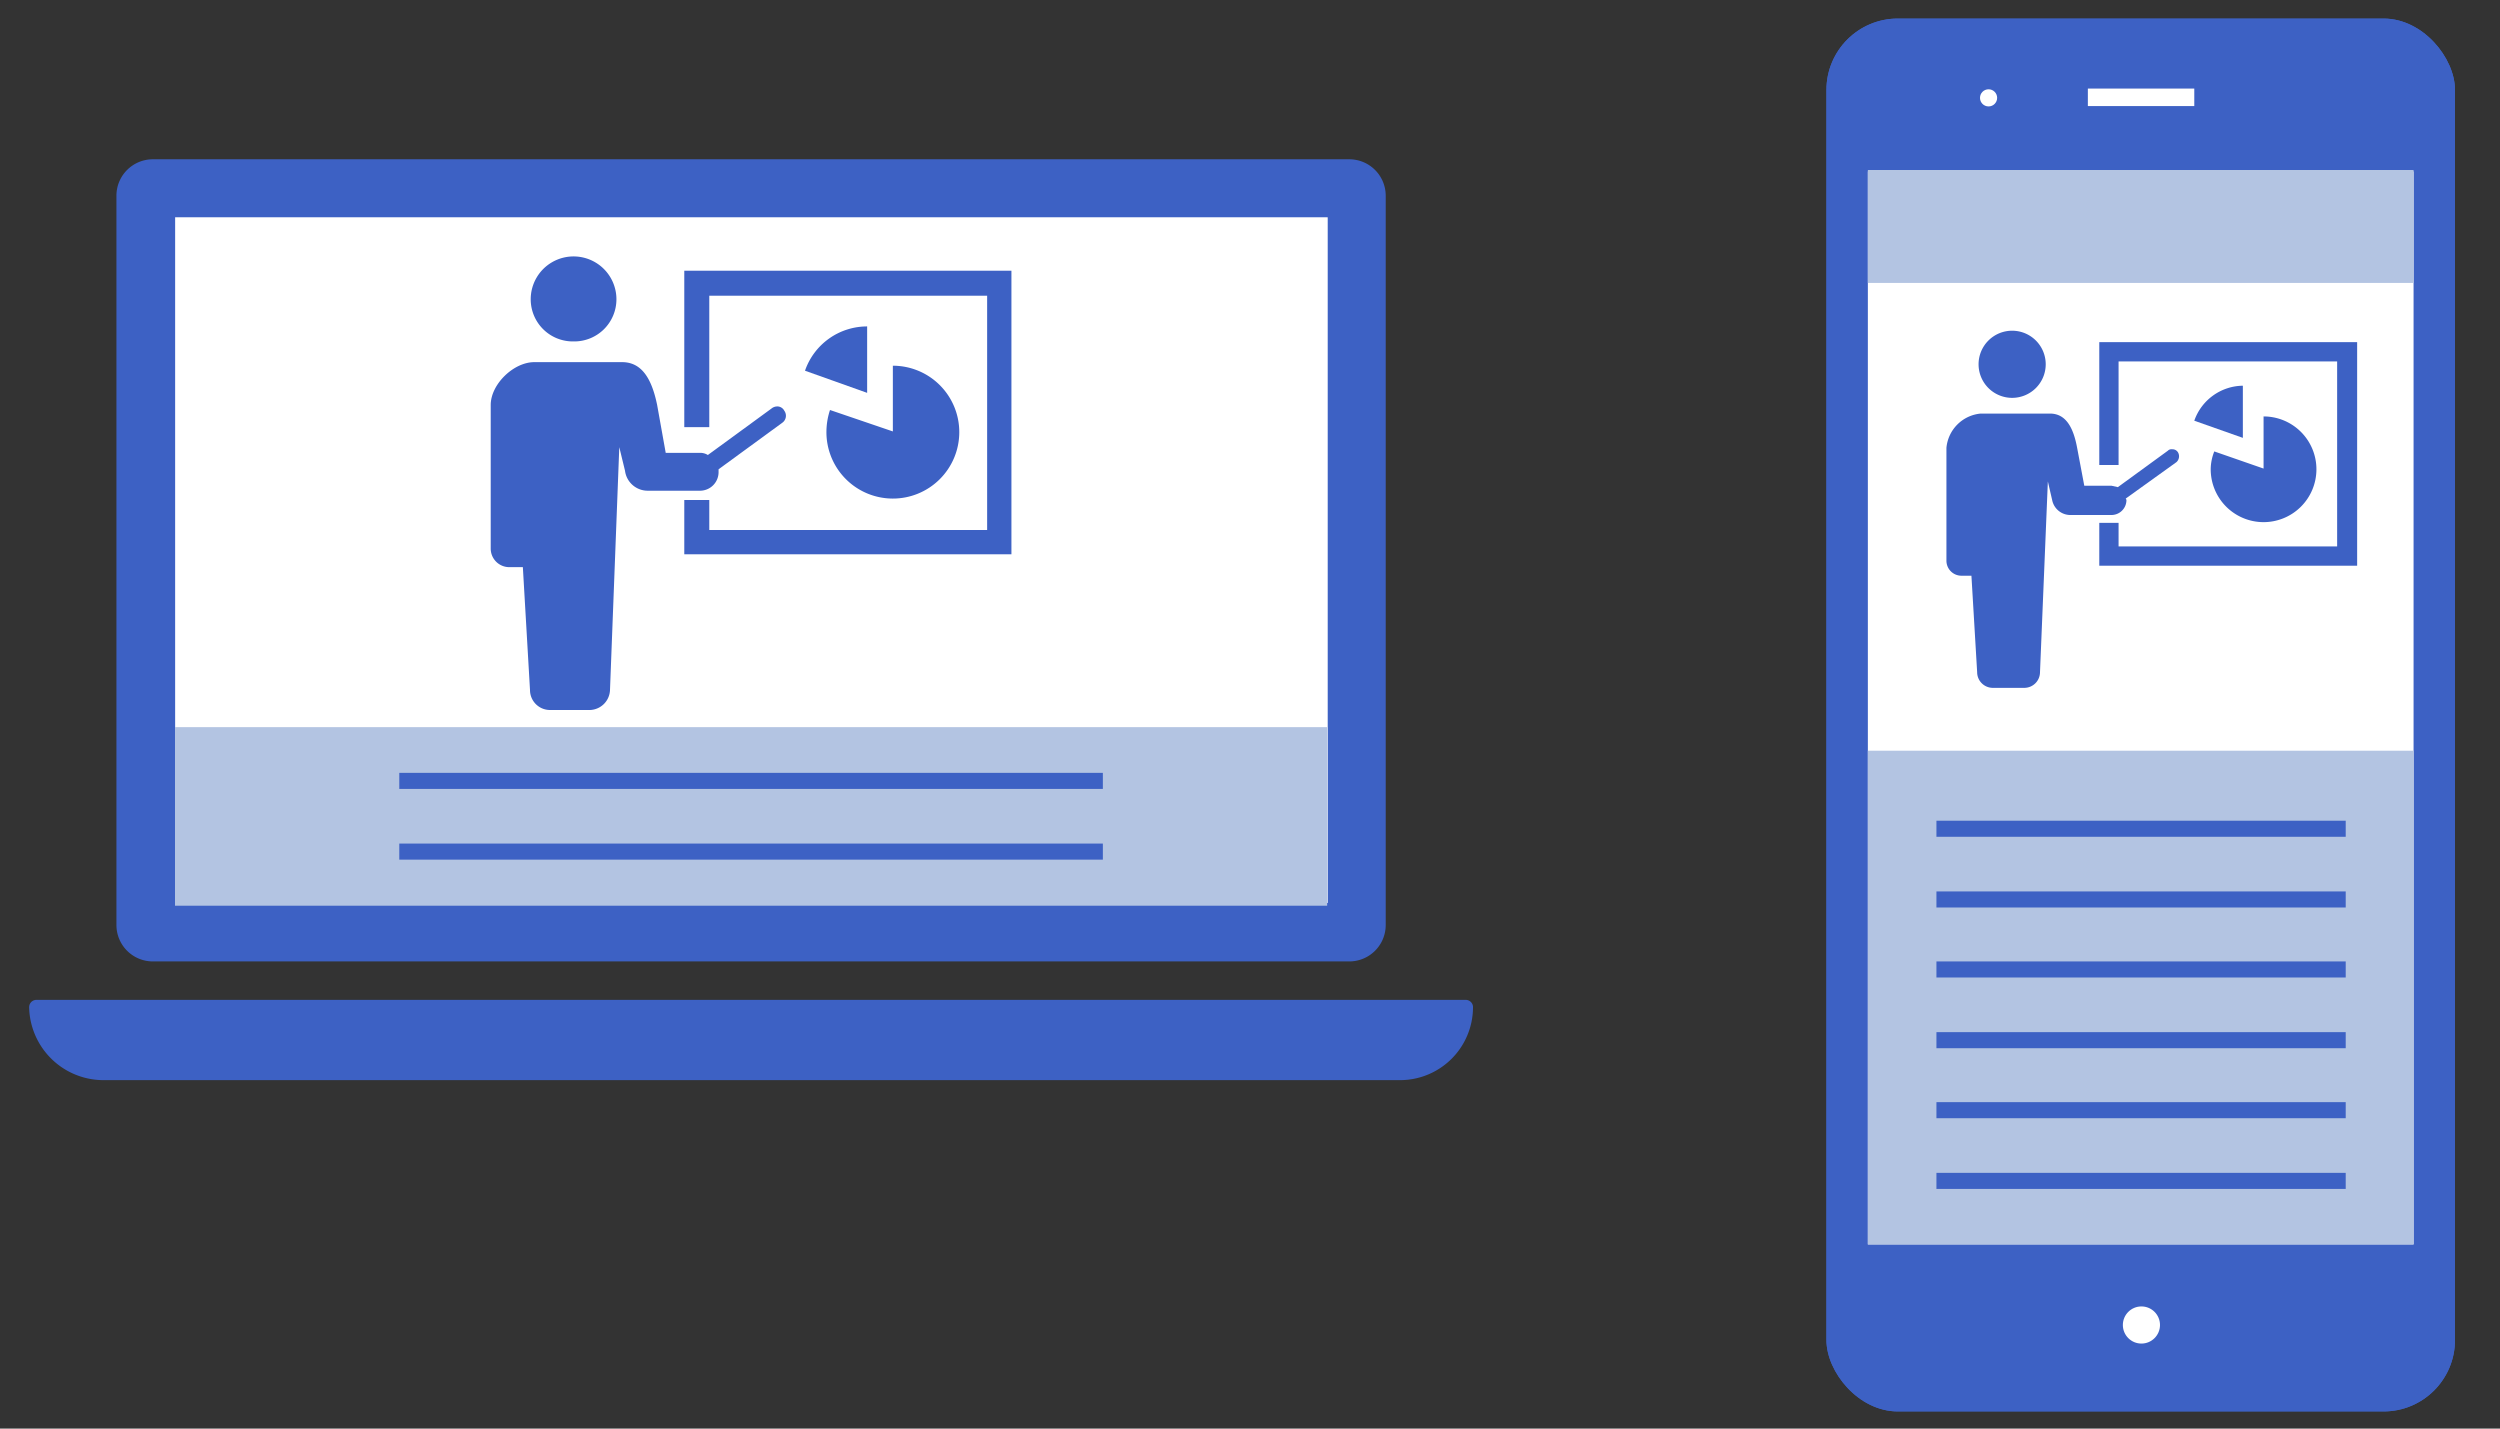 <svg xmlns="http://www.w3.org/2000/svg" width="350" height="200" viewBox="0 0 350 200"><rect x="0" y="0" width="350" height="200" fill="#333333" stroke="none"/><rect x="255.7" y="2.6" width="88" height="195" rx="10" fill="#3d61c4"/><rect x="255.7" y="2.6" width="88" height="195" rx="10" fill="#3d61c4"/><rect x="261.5" y="24" width="76.4" height="150.21" fill="#fff"/><rect x="292.3" y="12.4" width="14.9" height="2.45" fill="#fff"/><circle cx="278.4" cy="13.7" r="1.2" fill="#fff"/><circle cx="299.8" cy="185.5" r="2.6" fill="#fff"/><rect x="261.5" y="105.1" width="76.4" height="69.13" fill="#b3c4e2"/><rect x="261.5" y="23.8" width="76.4" height="15.81" fill="#b3c4e2"/><path d="M196,150.2H14.5A9.4,9.4,0,0,1,5.1,141H205.2A9.2,9.2,0,0,1,196,150.2Z" fill="#3d61c4" stroke="#3d61c4" stroke-linecap="round" stroke-linejoin="round" stroke-width="2.04"/><path d="M21.4,22.3a5.1,5.1,0,0,0-5.1,5.1V129.5a5.1,5.1,0,0,0,5.1,5.1H188.9a5.1,5.1,0,0,0,5.1-5.1V27.4a5.1,5.1,0,0,0-5.1-5.1H126.1" fill="#3d61c4"/><rect x="23.5" y="29.4" width="163.4" height="98.03" rx="1" fill="#fff" stroke="#3d61c4" stroke-miterlimit="10" stroke-width="2.04"/><rect x="24.5" y="101.8" width="161.3" height="25" fill="#b3c4e2"/><path d="M80.3,47.8a5.9,5.9,0,0,0,6-5.9,6,6,0,1,0-12,0A5.9,5.9,0,0,0,80.3,47.8Z" fill="#3d61c4"/><path d="M100.6,66.1v-.4l8.9-6.5a1.2,1.2,0,0,0,.3-1.7,1.1,1.1,0,0,0-1-.6,1.3,1.3,0,0,0-.8.3l-8.9,6.5a2,2,0,0,0-1.1-.3H93.2L92,56.7c-.7-3.4-2-6-4.9-6H74.8c-2.9,0-6.1,3.1-6.1,6V76.8a2.6,2.6,0,0,0,2.7,2.6h1.8l1,17.2A2.8,2.8,0,0,0,77,99.4h5.6a2.9,2.9,0,0,0,2.8-2.8l1.3-34h0l.8,3.3a3.2,3.2,0,0,0,3.2,2.8H98A2.6,2.6,0,0,0,100.6,66.1Z" fill="#3d61c4"/><polygon points="95.8 37.9 95.8 59.8 99.3 59.8 99.3 41.4 138.2 41.4 138.2 74.2 99.3 74.2 99.3 70 95.8 70 95.8 77.6 141.6 77.6 141.6 37.9 95.8 37.9" fill="#3d61c4"/><path d="M112.7,51.9l8.7,3.1V45.7A9.2,9.2,0,0,0,112.7,51.9Z" fill="#3d61c4"/><path d="M115.7,60.4a9.3,9.3,0,1,0,9.3-9.2v9.2l-8.8-3A9.9,9.9,0,0,0,115.7,60.4Z" fill="#3d61c4"/><path d="M281.7,55.7A4.7,4.7,0,1,0,277,51,4.7,4.7,0,0,0,281.7,55.7Z" fill="#3d61c4"/><path d="M297.7,70.1a.4.4,0,0,0-.1-.3l7.1-5.1a1.1,1.1,0,0,0,.2-1.4.9.9,0,0,0-.8-.4.7.7,0,0,0-.6.2l-7,5.1-.9-.2h-3.8l-1-5.3c-.5-2.7-1.5-4.8-3.8-4.8h-9.7a5.3,5.3,0,0,0-4.8,4.8V78.5a2.1,2.1,0,0,0,2.1,2.1H276l.8,13.5a2.2,2.2,0,0,0,2.2,2.2h4.4a2.2,2.2,0,0,0,2.2-2.2l1.1-26.7h0l.6,2.6a2.6,2.6,0,0,0,2.5,2.1h5.8A2.1,2.1,0,0,0,297.7,70.1Z" fill="#3d61c4"/><polygon points="293.9 47.9 293.9 65.1 296.6 65.1 296.6 50.6 327.2 50.6 327.2 76.5 296.6 76.5 296.6 73.2 293.9 73.2 293.9 79.2 330 79.2 330 47.9 293.9 47.9" fill="#3d61c4"/><path d="M307.2,58.9l6.8,2.4V54A7.3,7.3,0,0,0,307.2,58.9Z" fill="#3d61c4"/><path d="M309.5,65.6a7.4,7.4,0,1,0,7.4-7.3v7.3L310,63.2A6.9,6.9,0,0,0,309.5,65.6Z" fill="#3d61c4"/><rect x="271.1" y="114.9" width="57.3" height="2.25" fill="#3d61c4"/><rect x="271.1" y="124.8" width="57.3" height="2.25" fill="#3d61c4"/><rect x="271.1" y="134.6" width="57.3" height="2.25" fill="#3d61c4"/><rect x="271.1" y="144.5" width="57.3" height="2.25" fill="#3d61c4"/><rect x="271.1" y="154.3" width="57.3" height="2.25" fill="#3d61c4"/><rect x="271.1" y="164.2" width="57.3" height="2.25" fill="#3d61c4"/><rect x="55.9" y="108.2" width="98.5" height="2.25" fill="#3d61c4"/><rect x="55.9" y="118.1" width="98.5" height="2.25" fill="#3d61c4"/></svg>